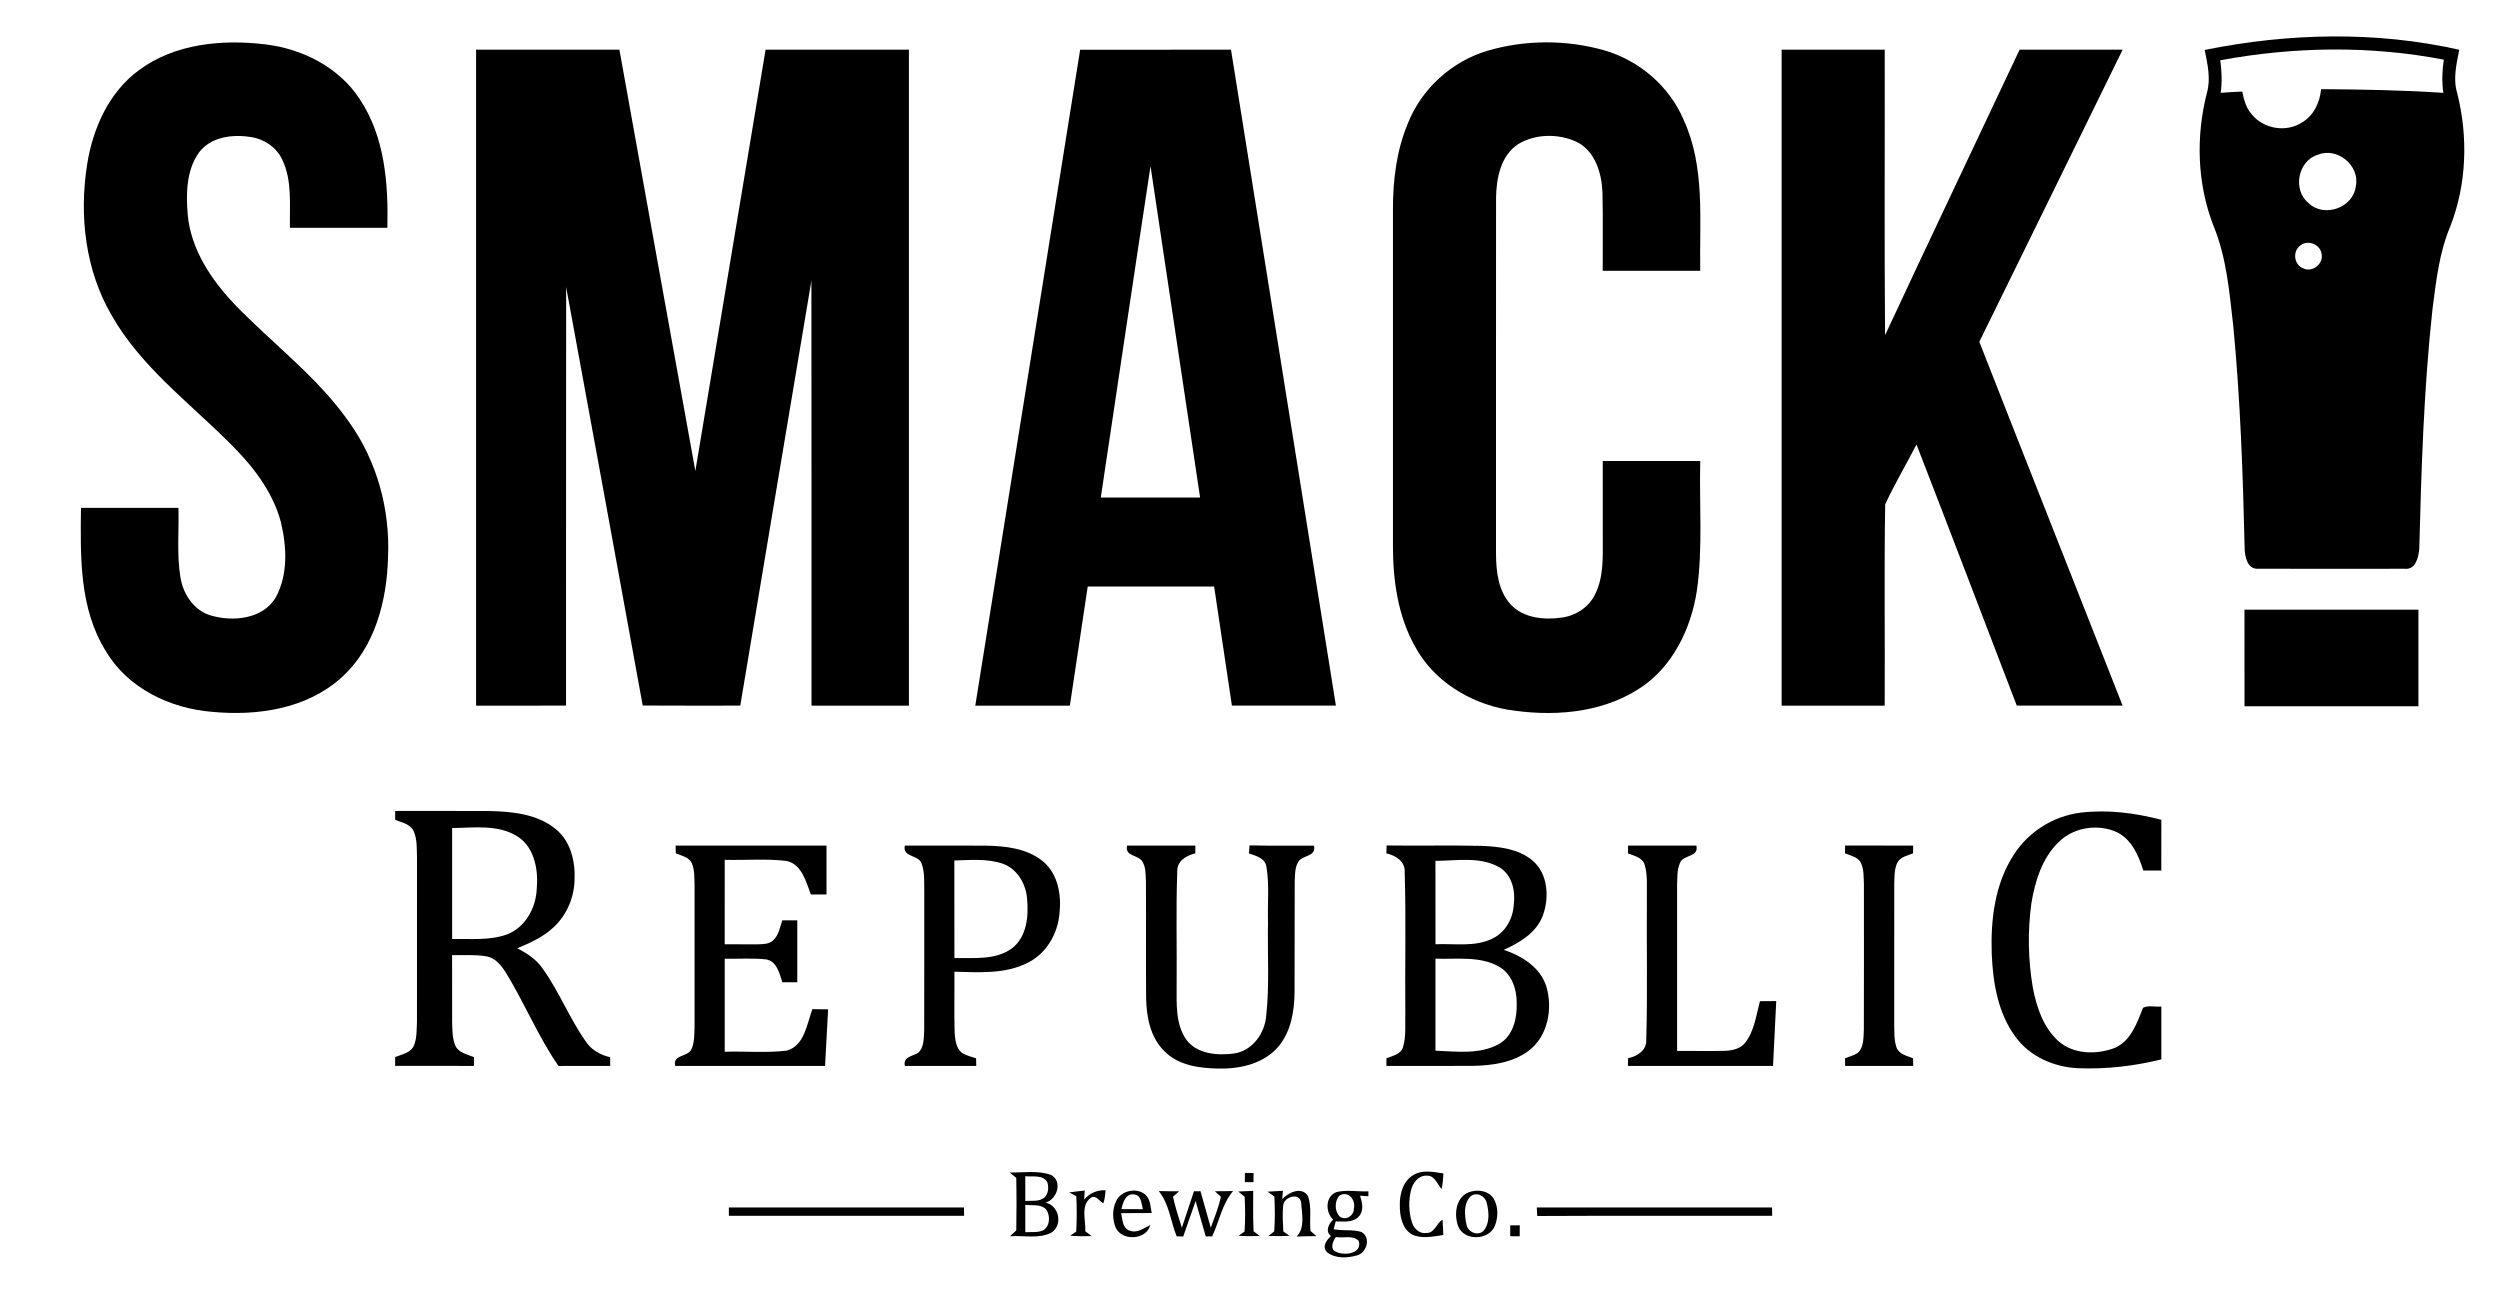 <?xml version="1.0" encoding="UTF-8"?> <svg xmlns="http://www.w3.org/2000/svg" xmlns:xlink="http://www.w3.org/1999/xlink" version="1.1" id="Layer_1" x="0px" y="0px" viewBox="0 0 800 417.86" style="enable-background:new 0 0 800 417.86;" xml:space="preserve"> <g> <path d="M705.5,15.98c26.77-5.41,54.74-6.09,81.46-0.06c-0.88,4.55-2.05,9.3-0.66,13.87c3.53,13.96,3.06,29.08-2.17,42.56 C780.54,80.8,779.55,90,778.39,99c-2.77,25.41-3.56,50.99-4.22,76.53c-0.2,2.68-1.14,6.87-4.63,6.47 c-15.64,0.02-31.28,0.05-46.91-0.01c-3.42,0.27-4.29-3.82-4.34-6.44c-0.55-23.73-1.37-47.48-3.63-71.13 c-1.26-10.88-2.13-22.06-6.39-32.27c-5.21-13.49-5.63-28.6-2.03-42.54C707.5,25.11,706.38,20.44,705.5,15.98z M710.48,19.29 c0.48,3.45,0.64,6.95,0.13,10.42c2.3-0.18,4.59-0.32,6.9-0.41c0.54,2.56,1.21,5.23,3.02,7.24c3.75,4.76,11.16,5.96,16.21,2.58 c3.72-2.2,5.62-6.41,6.01-10.59c13.04,0.09,26.09,0.31,39.12,1.18c-0.52-3.53-0.38-7.1,0.14-10.62 C758.44,14.54,734.03,14.92,710.48,19.29z M741.69,49.52c-6.43,1.96-8.12,11.31-2.92,15.5c4.99,4.76,14.3,1.47,15.09-5.43 C755.27,52.99,747.89,46.94,741.69,49.52z M736.11,78.56c-2.51,1.76-2.1,6.04,0.73,7.22c2.91,1.64,6.75-1.26,6.07-4.49 C742.54,78.22,738.5,76.57,736.11,78.56z"></path> </g> <path d="M44.51,22.42c11.44-8.47,26.52-9.87,40.26-8.24c11.95,1.39,23.75,7.34,30.4,17.63c8.01,12.04,9.11,27.03,8.79,41.08 c-10.39,0-20.78,0-31.18,0c-0.16-7.28,0.8-15-2.45-21.78c-1.88-4.05-5.99-6.75-10.36-7.3c-5.75-0.89-12.65,0.04-16.33,5.04 c-4.07,5.74-4.13,13.25-3.56,19.98c1.06,11.02,7.47,20.6,14.89,28.44c12.2,12.71,26.69,23.34,36.83,37.93 c8.86,12.43,13.05,27.85,12.37,43.05c-0.34,13.99-4.19,29-14.99,38.64c-11.12,10-27,12.29-41.4,10.89 c-13.36-1.08-26.92-7.56-33.89-19.4c-8.58-13.66-8.15-30.36-7.98-45.87c10.4,0,20.79-0.01,31.19,0c0.21,7.46-0.59,15,0.67,22.4 c0.89,5.39,4.43,10.62,9.92,12.11c7.04,1.97,16.34,1.07,20.5-5.75c4.05-7.35,3.59-16.36,1.67-24.28 c-2.7-10.1-9.48-18.49-16.83-25.67c-12.95-12.87-28.04-24.18-37.24-40.3c-8.5-14.49-10.51-32.03-7.9-48.44 C29.7,41.07,34.87,29.46,44.51,22.42z"></path> <path d="M475.96,16.25c12.09-3.55,25.24-3.59,37.36-0.16c11.19,3.23,20.83,11.45,25.42,22.2c6.99,15.14,5.05,32.2,5.33,48.37 c-10.4,0-20.8,0.01-31.2,0c-0.05-8.36,0.13-16.72-0.08-25.09c-0.25-6.19-2.35-13.34-8.38-16.23c-5.76-2.61-13-2.56-18.48,0.71 c-5.72,3.65-7.12,11.02-7.19,17.32c-0.05,37.97,0,75.93-0.02,113.9c0.05,5.6,0.71,11.8,4.67,16.12c4.04,4.38,10.57,5.03,16.15,4.27 c4.55-0.55,8.88-3.27,10.88-7.47c2.72-5.4,2.48-11.61,2.47-17.49c-0.01-8.4,0.01-16.79-0.01-25.19c10.4-0.01,20.8-0.01,31.2,0 c-0.35,13.73,0.86,27.57-1.04,41.22c-1.85,12.51-7.93,25.07-18.94,31.92c-12.36,7.78-27.81,8.72-41.9,6.4 c-12.01-2.16-23.41-9.16-29.32-20.05c-5.57-9.82-7.15-21.33-7.14-32.47c-0.01-35.81-0.01-71.62,0-107.43 c-0.01-9.37,1.12-18.9,4.77-27.6C454.9,28.39,464.53,19.67,475.96,16.25z"></path> <path d="M152.35,15.9c15.29,0,30.58,0,45.86,0c8.11,44.94,16.16,89.89,24.3,134.82c7.47-44.94,14.98-89.88,22.48-134.82 c15.29,0,30.57,0,45.86,0c0,69.97-0.01,139.94,0.01,209.91c-10.4,0-20.79-0.01-31.18,0c-0.03-45.33,0.04-90.66-0.03-136 c-7.65,45.32-15.16,90.66-22.76,135.99c-10.41-0.02-20.82,0.05-31.22-0.03c-8.12-44.64-16.3-89.27-24.5-133.9 c-0.07,44.64,0,89.29-0.04,133.93c-9.6,0.01-19.19,0-28.78,0.01C152.34,155.84,152.35,85.87,152.35,15.9z"></path> <g> <path d="M345.65,15.91c16.08-0.02,32.17,0,48.27-0.01c11.2,69.96,22.39,139.93,33.57,209.9c-11.09,0-22.18,0.01-33.28,0 c-1.89-12.71-3.77-25.41-5.69-38.12c-13.48,0.01-26.96,0-40.45,0c-1.92,12.71-3.8,25.42-5.71,38.13c-10.09-0.01-20.18-0.01-30.27,0 C323.26,155.84,334.47,85.87,345.65,15.91z M352.25,159.21c10.59,0.01,21.19,0.01,31.78,0.01c-5.28-35.35-10.6-70.7-15.86-106.04 C362.78,88.51,357.56,123.87,352.25,159.21z"></path> </g> <path d="M570.12,15.9c11,0,21.99,0,32.99,0c0.07,30.46-0.15,60.92,0.11,91.37c14.21-30.52,28.71-60.92,43.05-91.37 c11,0,21.98,0,32.98-0.01c-15.3,31.15-30.53,62.35-45.87,93.48c15.21,38.84,30.61,77.61,45.86,116.43c-11.29,0-22.58,0.01-33.87,0 c-10.7-27.85-21.29-55.75-32.09-83.56c-3.31,6.39-6.97,12.61-10.02,19.13c-0.36,21.46-0.04,42.97-0.16,64.45 c-10.99-0.01-21.98,0-32.98-0.01C570.11,155.83,570.12,85.87,570.12,15.9z"></path> <path d="M718.23,195.1c18.56-0.02,37.1-0.02,55.66,0c0,10.31,0,20.6,0,30.91c-18.56,0.02-37.1,0.01-55.65,0 C718.23,215.71,718.24,205.4,718.23,195.1z"></path> <g> <path d="M126.46,259.51c10.03,0.01,20.06-0.04,30.09,0.02c7.34,0.15,15.36,0.92,21.26,5.76c4.89,3.95,6.39,10.62,6.03,16.64 c-0.21,5.84-2.86,11.57-7.33,15.36c-3.19,2.82-7.12,4.52-11,6.17c3.08,1.55,6.05,3.5,8.06,6.38c5.32,7.37,8.62,15.98,13.86,23.39 c1.78,2.73,4.68,4.38,7.82,5.08c0.01,0.69,0.02,2.09,0.02,2.79c-5.52,0-11.05-0.02-16.57,0.01c-6.49-9.45-10.87-20.12-16.83-29.89 c-1.46-2.28-3.35-4.68-6.19-5.19c-3.63-0.63-7.34-0.31-11.01-0.38c0.01,7.05-0.02,14.12,0.01,21.18c0.09,2.65-0.01,5.46,1.1,7.94 c1.13,2.2,3.81,2.63,5.9,3.52c0,0.7-0.01,2.1-0.01,2.8c-8.41-0.01-16.82,0-25.23-0.01c0-0.7,0.01-2.11,0.01-2.82 c2.15-0.88,4.97-1.31,6.01-3.69c0.99-2.46,0.85-5.18,0.97-7.75c0.03-17.42,0.01-34.83,0.01-52.24c-0.11-2.89,0.13-5.93-1.07-8.62 c-1.09-2.29-3.78-2.77-5.92-3.6C126.47,261.65,126.46,260.22,126.46,259.51z M144.68,300.49c5.86-0.14,11.97,0.56,17.59-1.49 c5.76-2.21,9.13-8.29,9.47-14.26c0.57-6.03-0.5-13.2-5.85-16.89c-6.24-4.14-14.14-2.97-21.21-2.87 C144.67,276.82,144.69,288.65,144.68,300.49z"></path> </g> <path d="M644.38,273.56c4.65-7.33,12.62-12.37,21.24-13.49c8.71-1.07,17.56,0.04,26.01,2.27c-0.01,5.41,0,10.82-0.02,16.23 c-1.92-0.01-3.84-0.01-5.75-0.01c-1.49-4.71-3.65-9.83-8.31-12.19c-6.07-2.87-13.94-1.69-18.74,3.06 c-5.32,5.1-7.59,12.51-8.76,19.58c-1.24,8.97-1.06,18.14,0.46,27.07c1.19,6.19,3.31,12.64,8.1,17c4.87,4.37,12.31,4.5,18.16,2.23 c5.18-2.28,7.05-7.98,9.01-12.81c1.64-0.92,3.94-0.21,5.85-0.41c-0.01,5.63-0.01,11.28,0,16.91c-8.77,2.18-17.84,3.2-26.87,2.82 c-7.61-0.4-15.33-3.79-19.84-10.09c-5.58-7.55-7.16-17.19-7.56-26.35C636.97,294.47,638.3,282.92,644.38,273.56z"></path> <path d="M216.2,270.59c16.09-0.01,32.18,0.01,48.28,0c0.01,5.2,0,10.42,0,15.63c-1.67,0-3.34,0.01-5,0.02 c-1.55-4.04-2.86-9.61-7.72-10.73c-6.58-0.8-13.24-0.19-19.85-0.37c-0.01,9.01,0,18.01-0.01,27.02c3.53-0.01,7.06,0.05,10.59,0.02 c1.66-0.06,3.57-0.02,4.89-1.23c1.81-1.66,2.2-4.21,2.95-6.44c1.6,0,3.2-0.01,4.8,0c0,6.6,0,13.2,0,19.81 c-1.6-0.01-3.19,0-4.77,0.01c-0.95-2.77-1.7-6.66-5.11-7.31c-4.43-0.51-8.9-0.13-13.34-0.23c-0.01,9.92-0.01,19.84,0,29.77 c6.61-0.21,13.26,0.43,19.83-0.36c5.76-1.61,6.44-8.51,8.23-13.28c1.67,0.03,3.34,0.05,5.03,0.07c-0.34,6.04-0.64,12.07-0.98,18.1 c-15.99,0-31.97,0.02-47.96,0c-0.87-3.86,4.34-2.69,5.31-5.59c0.9-2.16,0.78-4.56,0.89-6.84c0.01-15.24,0-30.48,0-45.72 c-0.1-2.3,0.04-4.74-0.96-6.87c-0.98-1.89-3.29-2.23-5.05-3.01C216.22,272.46,216.2,271.21,216.2,270.59z"></path> <g> <path d="M289.54,270.6c8.58-0.01,17.15-0.03,25.74,0.01c6.39,0.09,13.34,0.82,18.48,5.03c4.79,3.98,5.94,10.74,5.28,16.63 c-0.53,6.42-4.09,12.68-9.91,15.68c-7.28,3.83-15.77,3.19-23.72,3c0.06,6.48-0.11,12.98,0.07,19.46c0.18,2.35,0.42,5.14,2.53,6.62 c1.33,0.79,2.87,1.12,4.34,1.63c0.01,0.62,0.03,1.83,0.05,2.44c-7.61,0.01-15.23,0.01-22.84,0c-0.67-2.93,2.35-3.05,4.17-4.15 c2.09-1.78,1.83-4.83,2.01-7.3c0.07-14.64-0.01-29.27,0.03-43.9c-0.1-3.14,0.25-6.43-0.85-9.42 C293.92,273.42,288.72,274.43,289.54,270.6z M305.39,275.36c0.03,10.41-0.01,20.82,0.02,31.23c6.16-0.13,13.1,0.74,18.39-3.1 c4.78-3.65,5.4-10.31,4.87-15.86c-0.34-4.77-3.13-9.59-7.78-11.24C315.91,274.68,310.54,275.21,305.39,275.36z"></path> </g> <path d="M360.69,270.6c7.28-0.02,14.56-0.01,21.83-0.01c0,0.63-0.01,1.87-0.02,2.49c-3,0.68-6.04,2.56-5.78,6.07 c-0.45,12.14-0.07,24.29-0.2,36.43c0.01,5.75-0.37,12.09,3.06,17.06c3.42,4.68,9.97,5.18,15.27,4.48c5.9-0.81,9.92-6.47,10.35-12.16 c1.06-9.9,0.36-19.9,0.56-29.83c-0.19-5.91,0.47-11.9-0.5-17.76c-0.39-2.78-3.38-3.49-5.59-4.28c0.04-0.86,0.1-1.72,0.18-2.57 c6.87,0.18,13.74,0.04,20.62,0.09c0.75,3.19-2.77,3.06-4.52,4.54c-1.69,1.85-1.49,4.54-1.64,6.87c-0.08,11.83,0.02,23.67-0.05,35.49 c-0.08,6.02-1.1,12.44-5.04,17.24c-4.59,5.54-12.19,7.32-19.11,7.19c-6.22-0.08-13.21-0.96-17.7-5.77 c-4.35-4.38-5.54-10.81-5.65-16.75c-0.11-12.5,0.02-24.99-0.06-37.48c-0.13-2.09,0.01-4.37-1.12-6.22 C364.24,273.44,359.85,274.14,360.69,270.6z"></path> <g> <path d="M443.64,273.08c0.01-0.85,0.04-1.69,0.08-2.53c10.16,0.14,20.33-0.1,30.49,0.13c5.54,0.24,11.56,0.91,16.02,4.54 c5.17,4.21,5.64,12.02,3.43,17.89c-2.11,5.47-7.4,8.54-12.46,10.84c5.77,1.91,11.63,5.53,13.6,11.63 c2.16,7.12,0.56,16.02-5.65,20.68c-5.06,3.79-11.62,4.69-17.78,4.82c-9.24,0.04-18.47,0-27.71,0.02c-0.01-0.82-0.01-1.64,0-2.45 c1.93-0.81,4.58-1.21,5.3-3.54c1.07-3.58,0.62-7.39,0.74-11.07c-0.14-14.98,0.25-29.97-0.2-44.93 C449.71,275.61,446.61,273.76,443.64,273.08z M459.34,275.48c0.03,8.89-0.01,17.79,0.02,26.68c6.07-0.29,12.58,0.98,18.26-1.84 c4.09-1.94,6.54-6.35,6.78-10.79c0.61-4.43-0.55-9.68-4.7-12.05C473.5,274.01,466.1,275.45,459.34,275.48z M459.35,306.77 c0,9.82-0.01,19.64,0,29.45c6.73,0.26,14.05,1.27,20.22-2.08c4.57-2.49,5.89-8.14,5.78-12.96c0.07-4.54-1.56-9.6-5.76-11.91 C473.43,305.84,466.08,307.03,459.35,306.77z"></path> </g> <path d="M520.97,270.6c7.29-0.01,14.58-0.02,21.88,0c0.87,3.83-4.32,2.77-5.31,5.66c-0.89,2.1-0.78,4.46-0.87,6.7 c-0.01,17.78-0.01,35.56,0,53.34c5.02-0.04,10.04,0.08,15.07-0.03c2.46-0.07,5.21-0.58,6.78-2.69c2.91-3.79,3.46-8.72,4.66-13.2 c1.74-0.02,3.47-0.04,5.22-0.04c-0.34,6.91-0.69,13.84-1.03,20.75c-15.48,0.01-30.95,0.01-46.43,0c0.01-0.62,0.03-1.84,0.04-2.46 c3.01-0.64,6.03-2.54,5.82-6.02c0.45-15,0.07-30.02,0.2-45.02c-0.11-3.68,0.36-7.47-0.76-11.03c-0.77-2.25-3.36-2.67-5.27-3.48 C520.98,272.46,520.97,271.21,520.97,270.6z"></path> <path d="M590.4,273.06c0-0.83,0.01-1.66,0.03-2.49c7.26,0.02,14.52,0,21.78,0.02c0,0.62-0.01,1.85-0.02,2.47 c-1.72,0.72-3.87,1.05-4.92,2.77c-1.16,2.14-1.02,4.69-1.11,7.05c-0.02,14.96,0,29.91-0.01,44.86c0.06,2.46-0.09,5,0.71,7.37 c0.77,2.27,3.37,2.75,5.33,3.56c0.01,0.61,0.03,1.81,0.04,2.42c-7.27,0.01-14.54,0-21.8,0.01c-0.01-0.82-0.02-1.64-0.01-2.45 c1.35-0.54,2.81-0.92,4.06-1.72c1.99-1.82,1.79-4.79,1.95-7.26c0.06-15.59,0.02-31.18,0.02-46.77c-0.12-2.38,0.07-4.94-1.12-7.09 C594.24,274.12,592.08,273.81,590.4,273.06z"></path> <g> <path d="M323.09,375.21c4.38,0.05,9.01-0.74,13.22,0.76c3.83,2.06,1.99,7.75-1.71,8.87c4.41,0.96,5.6,7.35,1.73,9.67 c-4.05,1.99-8.79,0.77-13.13,1.09c0.66-0.64,1.33-1.26,2.01-1.87c0.09-5.61,0.11-11.22-0.01-16.82 C324.67,376.48,323.61,375.63,323.09,375.21z M328.09,376.39c-0.01,2.64-0.01,5.29,0,7.94c2.07-0.21,4.52,0.33,6.23-1.2 c1.2-1.29,1.35-3.3,0.78-4.89C333.65,375.82,330.41,376.66,328.09,376.39z M328.09,385.55c-0.01,2.92-0.01,5.83,0,8.75 c1.87-0.11,3.87,0.2,5.65-0.56c2.32-1.29,2.46-4.85,0.96-6.79C332.96,385.23,330.27,385.82,328.09,385.55z"></path> </g> <path d="M398.36,378.28c-0.01-0.98-0.01-1.95,0-2.92c0.69,0,2.07-0.01,2.77-0.01c0,0.74,0,2.2-0.01,2.93 C400.43,378.29,399.05,378.28,398.36,378.28z"></path> <path d="M452.24,376.02c2.92-1.8,6.48-1,9.66-0.51c-0.09,1.66-0.23,3.34-0.57,5c-1.43-1.59-2.27-4.51-4.87-4.3 c-2.57-0.07-4.37,2.3-4.91,4.58c-0.85,3.4-0.79,7.09,0.3,10.44c0.59,1.94,2.41,3.66,4.58,3.32c2.69,0.09,3.17-3.09,5.18-4.25 c0.12,1.63,0.19,3.25,0.24,4.9c-3.3,0.48-6.9,1.34-10.04-0.19c-3.19-1.86-3.88-5.92-3.87-9.29 C447.87,382.09,448.95,377.98,452.24,376.02z"></path> <path d="M342.17,381.57c1.64-0.25,3.29-0.42,4.95-0.6c-0.05,0.72-0.15,2.17-0.2,2.89c1.76-2.03,4.16-3.11,6.85-2.98 c-0.1,1.4-0.22,2.84-0.72,4.19c-1.21-0.65-2.34-2.79-3.92-1.82c-3.46,2.4-1.63,7.25-1.83,10.77c0.68,0.5,1.36,1.01,2.05,1.54 c-2.31,0.06-4.61,0.05-6.9-0.13c0.49-0.34,1.46-1.01,1.94-1.34c0.21-3.77,0.21-7.54,0.02-11.3 C343.84,382.49,342.73,381.88,342.17,381.57z"></path> <g> <path d="M357.13,384.41c1.53-3.43,6.57-4.55,9.41-2.11c1.62,1.49,1.6,3.85,2,5.86c-3.26,0.03-6.52,0.01-9.77,0.05 c0.44,1.95,0.36,4.77,2.67,5.57c2.41,0.98,4.59-0.78,6.65-1.78c-1.21,4.91-9.29,5.26-11.15,0.64 C355.93,390.03,355.94,386.97,357.13,384.41z M358.86,386.91c2.28,0.03,4.56,0.03,6.86,0.03c-0.5-1.71-0.44-4.44-2.73-4.7 C360.21,381.72,359.33,384.85,358.86,386.91z"></path> </g> <path d="M370.8,381.14c2.17,0.07,4.34,0.07,6.53,0.07c-0.5,0.43-1.48,1.3-1.97,1.73c0.71,3.37,1.79,6.64,2.84,9.92 c1.29-3.89,2.58-7.76,3.87-11.65c0.52,0,1.57-0.02,2.09-0.02c1.1,3.89,2.19,7.77,3.29,11.67c1.19-3.27,2.51-6.49,3.23-9.89 c-0.48-0.44-1.44-1.33-1.92-1.77c1.93-0.02,3.89-0.01,5.83-0.07c-3.52,4.13-4.43,9.72-6.71,14.52c-0.5,0-1.52,0-2.04,0 c-1.09-3.77-2.2-7.55-3.25-11.32c-1.3,3.79-2.62,7.58-3.96,11.36c-0.52-0.02-1.57-0.05-2.09-0.06 C374.59,390.84,374.16,385.26,370.8,381.14z"></path> <path d="M396.23,381.28c1.59-0.08,3.2-0.14,4.8-0.2c-0.01,4.32-0.1,8.63,0.12,12.94c0.65,0.5,1.32,0.99,1.98,1.5 c-2.27,0.08-4.54,0.08-6.79-0.07c0.48-0.35,1.44-1.03,1.92-1.37c0.24-3.7,0.23-7.41,0.03-11.11 C397.6,382.41,396.91,381.84,396.23,381.28z"></path> <path d="M405.62,381.34c1.63-0.12,3.26-0.21,4.91-0.29c-0.06,0.66-0.17,2-0.22,2.66c2-2.15,6.21-4.15,8.25-0.97 c1.26,3.55,0.42,7.47,0.79,11.17c0.64,0.53,1.29,1.07,1.92,1.64c-2.13,0.03-4.24,0.06-6.36,0.14c2.82-2.87,1.65-7.27,1.47-10.88 c-0.54-3.37-5.53-1.83-5.76,0.92c-0.3,2.77-0.08,5.56,0.04,8.34c0.67,0.45,1.35,0.92,2.01,1.4c-2.26,0.1-4.53,0.11-6.79,0.03 c0.62-0.5,1.23-0.98,1.87-1.45c0.26-3.72,0.25-7.45,0.04-11.16C407.04,382.39,406.32,381.86,405.62,381.34z"></path> <g> <path d="M427.75,381.44c3.32-0.77,6.76-0.06,10.14-0.21c0,0.39,0,1.18-0.01,1.57c-0.66-0.05-2-0.14-2.66-0.18 c0.68,2.14,1.33,4.82-0.41,6.66c-1.88,2.09-4.9,1.55-7.39,1.57c-0.16,0.63-0.5,1.87-0.65,2.49c2.92,0.62,6.02,0,8.88,0.89 c3.13,1.73,1.77,6.66-1.42,7.49c-3.06,0.91-6.99,1.08-9.59-1.03c-1.69-1.73-0.17-3.89,1.27-5.13c-1.94-1.59-0.72-3.88,0.67-5.29 C424.04,387.82,424.06,382.77,427.75,381.44z M428.53,382.66c-1.49,1.81-1.48,4.8,0.1,6.56c1.92,1.57,4.71-0.18,4.6-2.52 C433.96,383.93,431.29,380.82,428.53,382.66z M427.46,395.84c-0.95,1.35-2.05,4.01,0.16,4.77c2.63,1.3,8.43,0.54,7.16-3.52 C432.98,395.13,429.82,396.3,427.46,395.84z"></path> </g> <g> <path d="M469.91,381.56c2.76-1.1,6.59-0.6,8.17,2.18c1.43,2.63,1.35,5.98,0.2,8.72c-2.03,4.52-9.79,4.69-11.67-0.05 C465.25,388.7,465.81,383.26,469.91,381.56z M470.63,382.79c-2.35,2.29-1.98,6.04-1.38,8.98c0.37,2.45,3.63,3.97,5.5,2.07 c2.02-2.41,1.73-5.98,1.03-8.83C475.33,382.75,472.59,381.28,470.63,382.79z"></path> </g> <path d="M233.23,386.39c25.08-0.01,50.16,0,75.24-0.01c0,0.89,0.01,1.78,0.04,2.68c-25.1,0.01-50.18,0-75.27,0 C233.24,388.39,233.23,387.05,233.23,386.39z"></path> <path d="M491.77,386.38c25.1,0,50.19,0,75.29,0c0.01,0.67,0.03,2.01,0.03,2.67c-25.06,0.06-50.13-0.07-75.18,0.07 C491.87,388.43,491.8,387.07,491.77,386.38z"></path> <path d="M483.27,395.59c0-1.17,0-2.33,0.01-3.48c0.77,0,2.28,0,3.05,0c-0.02,1.16-0.03,2.33-0.03,3.5 C485.28,395.6,484.27,395.59,483.27,395.59z"></path> </svg> 